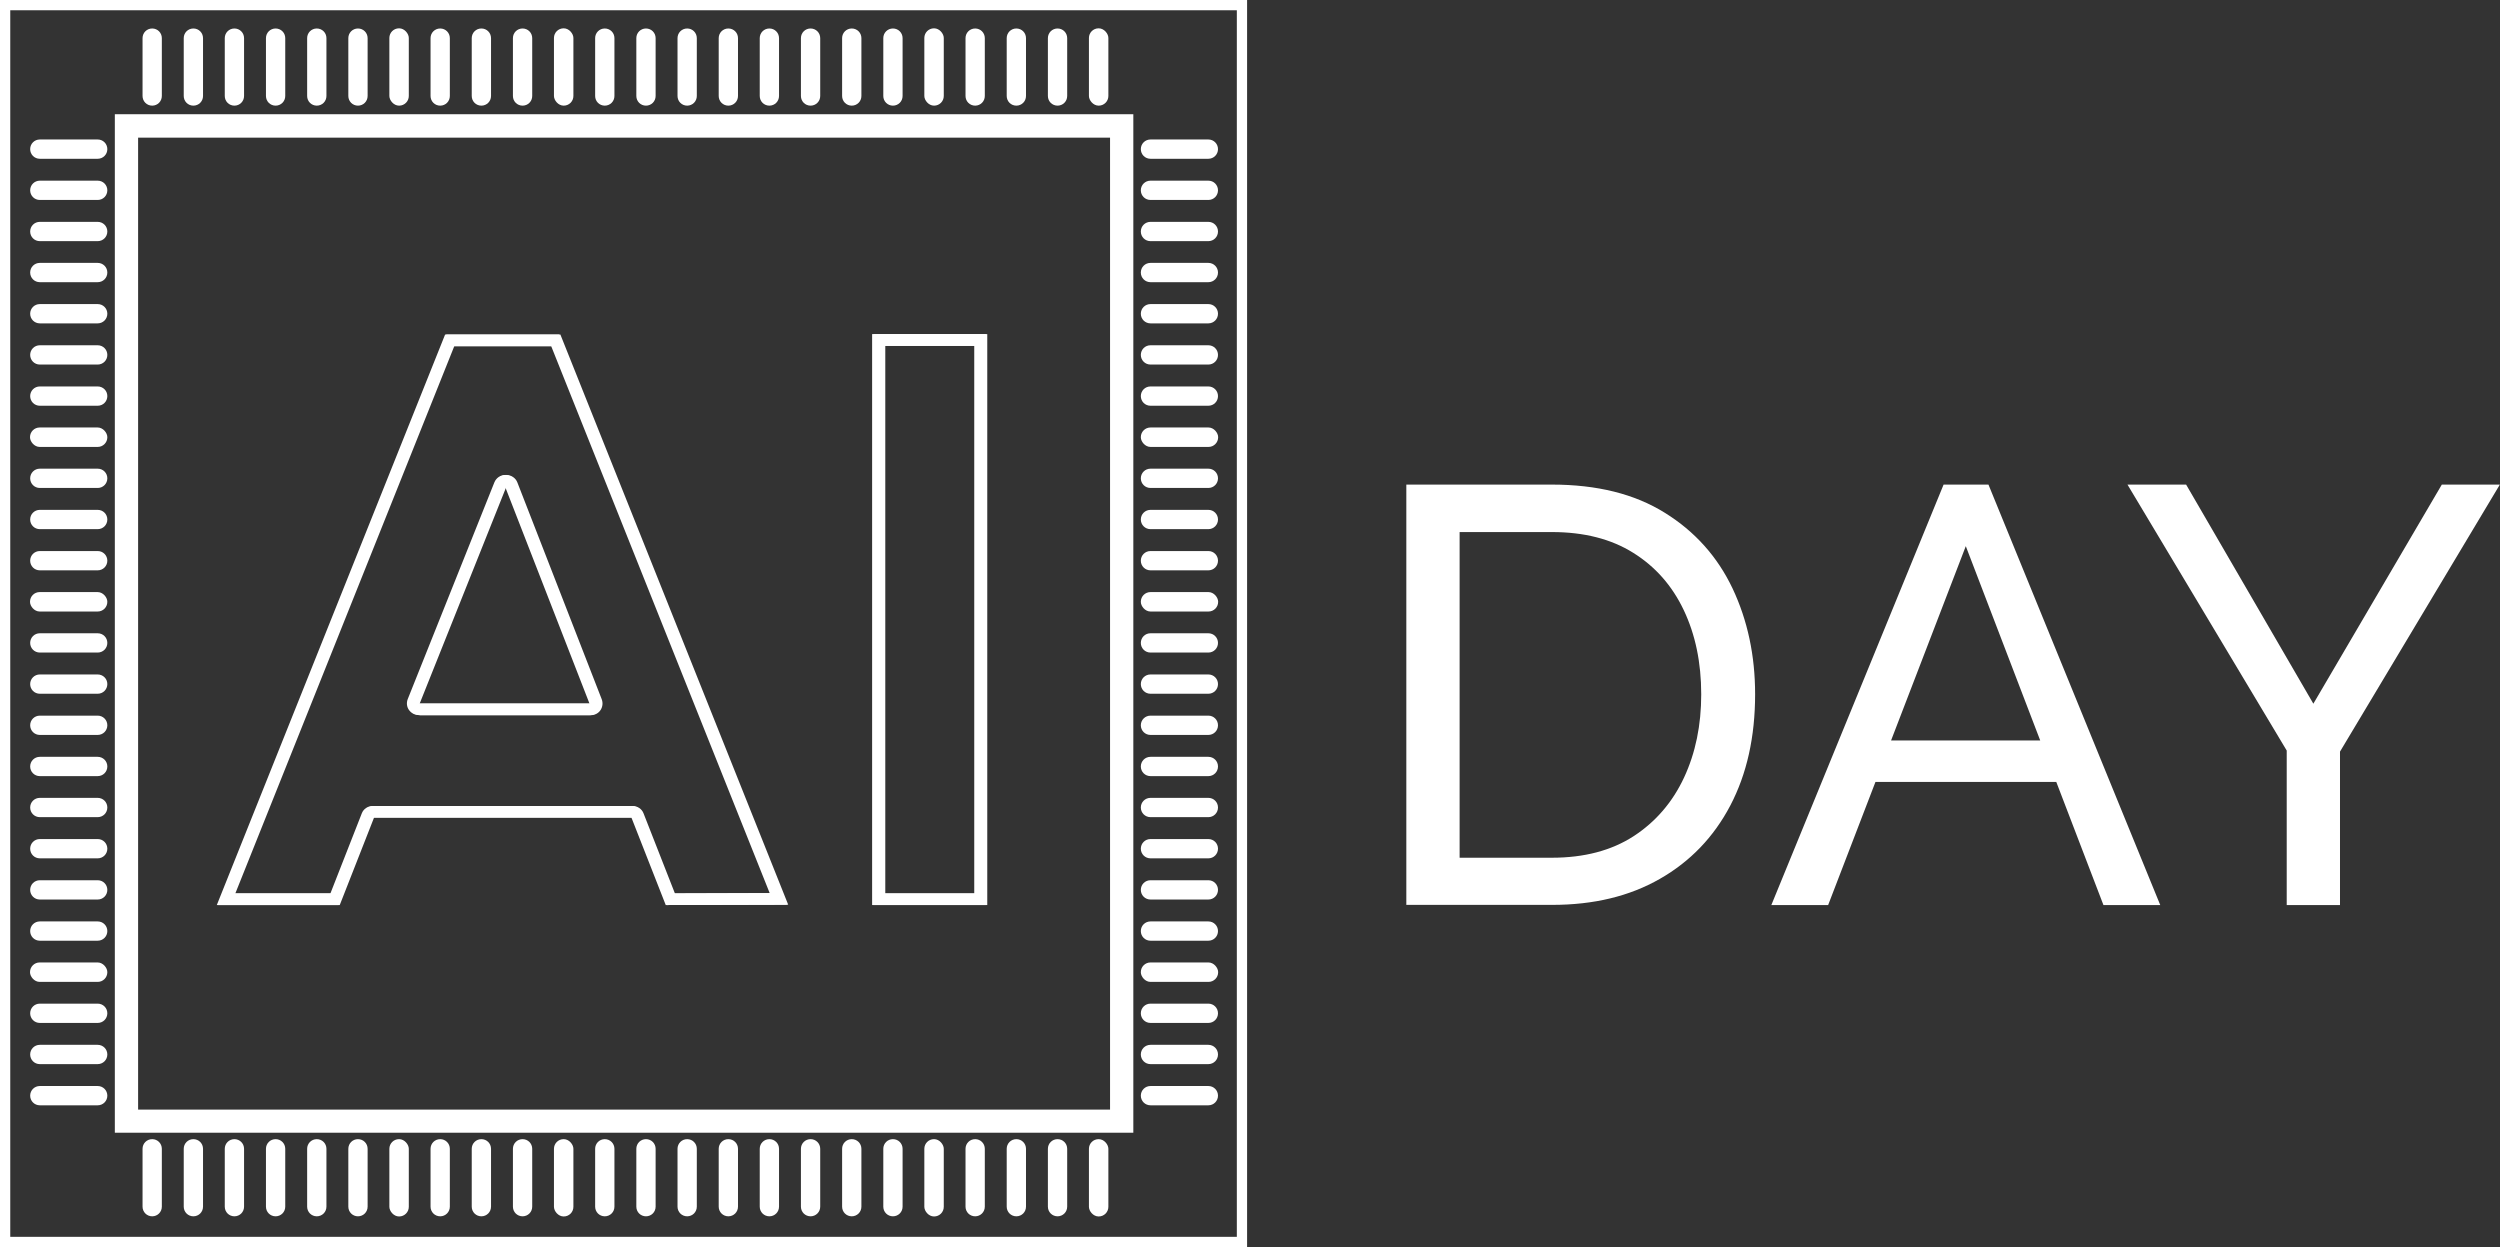 <svg xmlns="http://www.w3.org/2000/svg" xmlns:xlink="http://www.w3.org/1999/xlink" id="Layer_2" data-name="Layer 2" viewBox="0 0 163.28 81.45"><rect x="0" y="0" width="163.28" height="81.45" fill="#333333" stroke="none"/><defs><style>      .cls-1 {        clip-path: url(#clippath-7);      }      .cls-1, .cls-2, .cls-3, .cls-4, .cls-5, .cls-6, .cls-7, .cls-8, .cls-9, .cls-10, .cls-11, .cls-12, .cls-13, .cls-14, .cls-15, .cls-16, .cls-17, .cls-18, .cls-19, .cls-20, .cls-21, .cls-22, .cls-23, .cls-24, .cls-25, .cls-26, .cls-27, .cls-28, .cls-29, .cls-30, .cls-31, .cls-32, .cls-33, .cls-34, .cls-35, .cls-36, .cls-37, .cls-38, .cls-39, .cls-40, .cls-41, .cls-42, .cls-43, .cls-44, .cls-45, .cls-46, .cls-47, .cls-48, .cls-49, .cls-50, .cls-51, .cls-52, .cls-53, .cls-54, .cls-55, .cls-56, .cls-57, .cls-58, .cls-59, .cls-60, .cls-61, .cls-62, .cls-63, .cls-64, .cls-65, .cls-66, .cls-67, .cls-68, .cls-69, .cls-70, .cls-71, .cls-72, .cls-73, .cls-74, .cls-75, .cls-76, .cls-77, .cls-78, .cls-79, .cls-80, .cls-81, .cls-82, .cls-83, .cls-84, .cls-85, .cls-86, .cls-87, .cls-88, .cls-89, .cls-90, .cls-91, .cls-92, .cls-93, .cls-94, .cls-95, .cls-96, .cls-97, .cls-98, .cls-99, .cls-100, .cls-101, .cls-102, .cls-103, .cls-104, .cls-105, .cls-106 {        fill: #fff;      }      .cls-1, .cls-2, .cls-3, .cls-4, .cls-5, .cls-6, .cls-7, .cls-8, .cls-9, .cls-10, .cls-11, .cls-12, .cls-13, .cls-14, .cls-15, .cls-16, .cls-17, .cls-18, .cls-19, .cls-20, .cls-21, .cls-22, .cls-23, .cls-24, .cls-25, .cls-26, .cls-27, .cls-28, .cls-29, .cls-30, .cls-31, .cls-32, .cls-33, .cls-34, .cls-35, .cls-36, .cls-37, .cls-38, .cls-39, .cls-40, .cls-41, .cls-42, .cls-43, .cls-44, .cls-45, .cls-46, .cls-47, .cls-48, .cls-49, .cls-50, .cls-51, .cls-52, .cls-53, .cls-54, .cls-55, .cls-56, .cls-57, .cls-58, .cls-59, .cls-60, .cls-61, .cls-62, .cls-63, .cls-64, .cls-65, .cls-66, .cls-67, .cls-68, .cls-69, .cls-70, .cls-71, .cls-72, .cls-73, .cls-74, .cls-76, .cls-77, .cls-78, .cls-79, .cls-80, .cls-81, .cls-82, .cls-83, .cls-84, .cls-85, .cls-86, .cls-87, .cls-88, .cls-89, .cls-90, .cls-91, .cls-92, .cls-93, .cls-94, .cls-95, .cls-96, .cls-97, .cls-98, .cls-99, .cls-100, .cls-101, .cls-102, .cls-103, .cls-104, .cls-105, .cls-106 {        stroke-width: 0px;      }      .cls-2 {        clip-path: url(#clippath-37);      }      .cls-3 {        clip-path: url(#clippath-35);      }      .cls-4 {        clip-path: url(#clippath-70);      }      .cls-5 {        clip-path: url(#clippath-31);      }      .cls-6 {        clip-path: url(#clippath-46);      }      .cls-7 {        clip-path: url(#clippath-9);      }      .cls-8 {        clip-path: url(#clippath-86);      }      .cls-9 {        clip-path: url(#clippath-23);      }      .cls-10 {        clip-path: url(#clippath-83);      }      .cls-11 {        clip-path: url(#clippath-13);      }      .cls-12 {        clip-path: url(#clippath-69);      }      .cls-13 {        clip-path: url(#clippath-87);      }      .cls-14 {        clip-path: url(#clippath-48);      }      .cls-15 {        clip-path: url(#clippath-85);      }      .cls-16 {        clip-path: url(#clippath-10);      }      .cls-17 {        clip-path: url(#clippath-101);      }      .cls-18 {        clip-path: url(#clippath-80);      }      .cls-19 {        clip-path: url(#clippath-79);      }      .cls-20 {        clip-path: url(#clippath-5);      }      .cls-21 {        clip-path: url(#clippath-1);      }      .cls-22 {        clip-path: url(#clippath-17);      }      .cls-23 {        clip-path: url(#clippath-25);      }      .cls-24 {        clip-path: url(#clippath-14);      }      .cls-25 {        clip-path: url(#clippath-81);      }      .cls-26 {        clip-path: url(#clippath-88);      }      .cls-27 {        clip-path: url(#clippath-47);      }      .cls-28 {        clip-path: url(#clippath-15);      }      .cls-29 {        clip-path: url(#clippath-21);      }      .cls-30 {        clip-path: url(#clippath-66);      }      .cls-31 {        clip-path: url(#clippath-54);      }      .cls-32 {        clip-path: url(#clippath-51);      }      .cls-33 {        clip-path: url(#clippath-84);      }      .cls-34 {        clip-path: url(#clippath-22);      }      .cls-107 {        clip-path: url(#clippath-104);      }      .cls-35 {        clip-path: url(#clippath-72);      }      .cls-36 {        clip-path: url(#clippath-65);      }      .cls-37 {        clip-path: url(#clippath-93);      }      .cls-38 {        clip-path: url(#clippath-63);      }      .cls-39 {        clip-path: url(#clippath-30);      }      .cls-40 {        clip-path: url(#clippath-94);      }      .cls-41 {        clip-path: url(#clippath-4);      }      .cls-42 {        clip-path: url(#clippath-96);      }      .cls-43 {        clip-path: url(#clippath-26);      }      .cls-44 {        clip-path: url(#clippath-102);      }      .cls-45 {        clip-path: url(#clippath-33);      }      .cls-46 {        clip-path: url(#clippath-32);      }      .cls-47 {        clip-path: url(#clippath-103);      }      .cls-48 {        clip-path: url(#clippath-82);      }      .cls-49 {        clip-path: url(#clippath-20);      }      .cls-50 {        clip-path: url(#clippath-6);      }      .cls-51 {        clip-path: url(#clippath-99);      }      .cls-52 {        clip-path: url(#clippath-43);      }      .cls-53 {        clip-path: url(#clippath-19);      }      .cls-54 {        clip-path: url(#clippath-52);      }      .cls-55 {        clip-path: url(#clippath-67);      }      .cls-56 {        clip-path: url(#clippath-68);      }      .cls-57 {        clip-path: url(#clippath-73);      }      .cls-58 {        clip-path: url(#clippath-11);      }      .cls-59 {        clip-path: url(#clippath-78);      }      .cls-60 {        clip-path: url(#clippath-60);      }      .cls-61 {        clip-path: url(#clippath-92);      }      .cls-62 {        clip-path: url(#clippath-75);      }      .cls-63 {        clip-path: url(#clippath-61);      }      .cls-64 {        clip-path: url(#clippath-39);      }      .cls-65 {        clip-path: url(#clippath-36);      }      .cls-66 {        clip-path: url(#clippath-97);      }      .cls-67 {        clip-path: url(#clippath-62);      }      .cls-68 {        clip-path: url(#clippath-34);      }      .cls-69 {        clip-path: url(#clippath-3);      }      .cls-70 {        clip-path: url(#clippath-29);      }      .cls-71 {        clip-path: url(#clippath-12);      }      .cls-72 {        clip-path: url(#clippath-41);      }      .cls-73 {        clip-path: url(#clippath);      }      .cls-74 {        clip-path: url(#clippath-16);      }      .cls-76 {        clip-path: url(#clippath-100);      }      .cls-77 {        clip-path: url(#clippath-57);      }      .cls-78 {        clip-path: url(#clippath-50);      }      .cls-79 {        clip-path: url(#clippath-64);      }      .cls-80 {        clip-path: url(#clippath-89);      }      .cls-81 {        clip-path: url(#clippath-38);      }      .cls-82 {        clip-path: url(#clippath-56);      }      .cls-83 {        clip-path: url(#clippath-55);      }      .cls-84 {        clip-path: url(#clippath-58);      }      .cls-85 {        clip-path: url(#clippath-77);      }      .cls-86 {        clip-path: url(#clippath-8);      }      .cls-87 {        clip-path: url(#clippath-28);      }      .cls-88 {        clip-path: url(#clippath-40);      }      .cls-89 {        clip-path: url(#clippath-76);      }      .cls-90 {        clip-path: url(#clippath-45);      }      .cls-91 {        clip-path: url(#clippath-18);      }      .cls-92 {        clip-path: url(#clippath-2);      }      .cls-93 {        clip-path: url(#clippath-44);      }      .cls-95 {        clip-path: url(#clippath-90);      }      .cls-96 {        clip-path: url(#clippath-27);      }      .cls-97 {        clip-path: url(#clippath-71);      }      .cls-98 {        clip-path: url(#clippath-49);      }      .cls-99 {        clip-path: url(#clippath-53);      }      .cls-100 {        clip-path: url(#clippath-95);      }      .cls-101 {        clip-path: url(#clippath-24);      }      .cls-102 {        clip-path: url(#clippath-42);      }      .cls-103 {        clip-path: url(#clippath-74);      }      .cls-104 {        clip-path: url(#clippath-59);      }      .cls-105 {        clip-path: url(#clippath-91);      }      .cls-106 {        clip-path: url(#clippath-98);      }    </style><clipPath id="clippath"><path class="cls-94" d="M9.94,6.9h0c-.35,0-.63-.28-.63-.63v-3.78c0-.35.28-.63.63-.63h0c.35,0,.63.28.63.63v3.78c0,.35-.28.63-.63.63Z"></path></clipPath><clipPath id="clippath-1"><path class="cls-73" d="M12.63,6.9h0c-.35,0-.63-.28-.63-.63v-3.78c0-.35.28-.63.63-.63h0c.35,0,.63.28.63.63v3.78c0,.35-.28.63-.63.63Z"></path></clipPath><clipPath id="clippath-2"><path class="cls-21" d="M15.31,6.9h0c-.35,0-.63-.28-.63-.63v-3.78c0-.35.28-.63.63-.63h0c.35,0,.63.28.63.63v3.78c0,.35-.28.63-.63.63Z"></path></clipPath><clipPath id="clippath-3"><path class="cls-92" d="M18,6.9h0c-.35,0-.63-.28-.63-.63v-3.78c0-.35.28-.63.63-.63h0c.35,0,.63.28.63.63v3.78c0,.35-.28.63-.63.63Z"></path></clipPath><clipPath id="clippath-4"><path class="cls-69" d="M20.69,6.9h0c-.35,0-.63-.28-.63-.63v-3.78c0-.35.28-.63.63-.63h0c.35,0,.63.28.63.63v3.78c0,.35-.28.63-.63.63Z"></path></clipPath><clipPath id="clippath-5"><path class="cls-41" d="M23.38,6.9h0c-.35,0-.63-.28-.63-.63v-3.78c0-.35.28-.63.63-.63h0c.35,0,.63.28.63.63v3.78c0,.35-.28.63-.63.63Z"></path></clipPath><clipPath id="clippath-6"><rect class="cls-20" x="25.43" y="1.85" width="1.27" height="5.05" rx=".63" ry=".63"></rect></clipPath><clipPath id="clippath-7"><path class="cls-50" d="M28.75,6.9h0c-.35,0-.63-.28-.63-.63v-3.78c0-.35.28-.63.63-.63h0c.35,0,.63.28.63.63v3.78c0,.35-.28.63-.63.63Z"></path></clipPath><clipPath id="clippath-8"><path class="cls-1" d="M31.44,6.9h0c-.35,0-.63-.28-.63-.63v-3.78c0-.35.28-.63.63-.63h0c.35,0,.63.28.63.63v3.78c0,.35-.28.63-.63.63Z"></path></clipPath><clipPath id="clippath-9"><path class="cls-86" d="M34.13,6.9h0c-.35,0-.63-.28-.63-.63v-3.78c0-.35.28-.63.63-.63h0c.35,0,.63.28.63.63v3.78c0,.35-.28.63-.63.63Z"></path></clipPath><clipPath id="clippath-10"><rect class="cls-7" x="36.18" y="1.85" width="1.27" height="5.05" rx=".63" ry=".63"></rect></clipPath><clipPath id="clippath-11"><path class="cls-16" d="M39.5,6.9h0c-.35,0-.63-.28-.63-.63v-3.78c0-.35.28-.63.63-.63h0c.35,0,.63.28.63.63v3.78c0,.35-.28.63-.63.63Z"></path></clipPath><clipPath id="clippath-12"><path class="cls-58" d="M42.19,6.9h0c-.35,0-.63-.28-.63-.63v-3.78c0-.35.28-.63.63-.63h0c.35,0,.63.28.63.63v3.78c0,.35-.28.63-.63.63Z"></path></clipPath><clipPath id="clippath-13"><path class="cls-71" d="M44.88,6.9h0c-.35,0-.63-.28-.63-.63v-3.78c0-.35.28-.63.63-.63h0c.35,0,.63.28.63.63v3.78c0,.35-.28.63-.63.63Z"></path></clipPath><clipPath id="clippath-14"><path class="cls-11" d="M47.57,6.9h0c-.35,0-.63-.28-.63-.63v-3.78c0-.35.28-.63.63-.63h0c.35,0,.63.28.63.63v3.78c0,.35-.28.63-.63.63Z"></path></clipPath><clipPath id="clippath-15"><path class="cls-24" d="M50.25,6.9h0c-.35,0-.63-.28-.63-.63v-3.78c0-.35.28-.63.63-.63h0c.35,0,.63.28.63.63v3.78c0,.35-.28.63-.63.63Z"></path></clipPath><clipPath id="clippath-16"><path class="cls-28" d="M52.94,6.9h0c-.35,0-.63-.28-.63-.63v-3.78c0-.35.28-.63.63-.63h0c.35,0,.63.28.63.63v3.78c0,.35-.28.63-.63.63Z"></path></clipPath><clipPath id="clippath-17"><path class="cls-74" d="M55.63,6.9h0c-.35,0-.63-.28-.63-.63v-3.78c0-.35.28-.63.63-.63h0c.35,0,.63.28.63.63v3.78c0,.35-.28.63-.63.63Z"></path></clipPath><clipPath id="clippath-18"><path class="cls-22" d="M58.32,6.9h0c-.35,0-.63-.28-.63-.63v-3.78c0-.35.28-.63.63-.63h0c.35,0,.63.28.63.63v3.78c0,.35-.28.63-.63.63Z"></path></clipPath><clipPath id="clippath-19"><rect class="cls-91" x="60.37" y="1.85" width="1.27" height="5.05" rx=".63" ry=".63"></rect></clipPath><clipPath id="clippath-20"><path class="cls-53" d="M63.69,6.9h0c-.35,0-.63-.28-.63-.63v-3.78c0-.35.28-.63.63-.63h0c.35,0,.63.28.63.63v3.78c0,.35-.28.63-.63.63Z"></path></clipPath><clipPath id="clippath-21"><path class="cls-49" d="M66.38,6.9h0c-.35,0-.63-.28-.63-.63v-3.78c0-.35.28-.63.63-.63h0c.35,0,.63.28.63.63v3.78c0,.35-.28.63-.63.63Z"></path></clipPath><clipPath id="clippath-22"><path class="cls-29" d="M69.07,6.9h0c-.35,0-.63-.28-.63-.63v-3.78c0-.35.28-.63.63-.63h0c.35,0,.63.28.63.63v3.78c0,.35-.28.63-.63.63Z"></path></clipPath><clipPath id="clippath-23"><rect class="cls-34" x="71.12" y="1.85" width="1.27" height="5.05" rx=".63" ry=".63"></rect></clipPath><clipPath id="clippath-24"><path class="cls-9" d="M72.5,8.99v63.48H9.02V8.99h63.48M74.02,7.46H7.5v66.52h66.52V7.46h0Z"></path></clipPath><clipPath id="clippath-25"><path class="cls-101" d="M80.78.67v80.11H.67V.67h80.11M81.45,0H0v81.45h81.45V0h0Z"></path></clipPath><clipPath id="clippath-26"><path class="cls-23" d="M36,22.61l14.27,35.72-6.28.02-2.05-5.23c-.11-.29-.4-.48-.71-.48h-16.89c-.31,0-.6.19-.71.48l-2.05,5.23h-6.3l14.3-35.74h6.42M27.33,46.71h11.18c.25,0,.49-.12.63-.33.14-.21.17-.47.08-.71l-5.51-14.16c-.11-.29-.39-.48-.71-.49h0c-.31,0-.59.19-.71.48l-5.66,14.16c-.09.23-.07.5.08.71s.38.33.63.33M36.52,21.85h-7.45l-14.91,37.26h7.95l2.24-5.71h16.89l2.24,5.71,7.92-.02-14.88-37.24h0ZM27.33,45.95l5.66-14.16,5.51,14.16h-11.18Z"></path></clipPath><clipPath id="clippath-27"><path class="cls-43" d="M63.63,22.59v35.76h-5.9V22.59h5.9M64.39,21.82h-7.43v37.29h7.43V21.82h0Z"></path></clipPath><clipPath id="clippath-28"><path class="cls-96" d="M36.09,22.61l14.27,35.72-6.28.02-2.05-5.23c-.11-.29-.4-.48-.71-.48h-16.89c-.31,0-.6.19-.71.48l-2.05,5.23h-6.3l14.3-35.74h6.42M27.41,46.71h11.18c.25,0,.49-.12.63-.33.14-.21.17-.47.08-.71l-5.51-14.16c-.11-.29-.39-.48-.71-.49h0c-.31,0-.59.19-.71.48l-5.66,14.16c-.09.23-.07.5.08.71.14.21.38.33.63.33M36.6,21.85h-7.45l-14.91,37.26h7.95l2.24-5.71h16.89l2.24,5.71,7.92-.02-14.88-37.24h0ZM27.41,45.95l5.66-14.16,5.51,14.16h-11.18Z"></path></clipPath><clipPath id="clippath-29"><path class="cls-87" d="M63.72,22.59v35.76h-5.9V22.59h5.9M64.48,21.82h-7.43v37.29h7.43V21.82h0Z"></path></clipPath><clipPath id="clippath-30"><rect class="cls-70" x="71.12" y="74.4" width="1.27" height="5.05" rx=".63" ry=".63"></rect></clipPath><clipPath id="clippath-31"><path class="cls-39" d="M69.07,74.4h0c.35,0,.63.28.63.63v3.78c0,.35-.28.63-.63.63h0c-.35,0-.63-.28-.63-.63v-3.78c0-.35.28-.63.63-.63Z"></path></clipPath><clipPath id="clippath-32"><path class="cls-5" d="M66.38,74.4h0c.35,0,.63.28.63.63v3.78c0,.35-.28.63-.63.63h0c-.35,0-.63-.28-.63-.63v-3.78c0-.35.28-.63.63-.63Z"></path></clipPath><clipPath id="clippath-33"><path class="cls-46" d="M63.69,74.4h0c.35,0,.63.28.63.63v3.78c0,.35-.28.63-.63.63h0c-.35,0-.63-.28-.63-.63v-3.78c0-.35.28-.63.63-.63Z"></path></clipPath><clipPath id="clippath-34"><rect class="cls-45" x="60.37" y="74.4" width="1.27" height="5.05" rx=".63" ry=".63"></rect></clipPath><clipPath id="clippath-35"><path class="cls-68" d="M58.32,74.4h0c.35,0,.63.28.63.63v3.78c0,.35-.28.63-.63.63h0c-.35,0-.63-.28-.63-.63v-3.78c0-.35.28-.63.63-.63Z"></path></clipPath><clipPath id="clippath-36"><path class="cls-3" d="M55.63,74.4h0c.35,0,.63.28.63.63v3.78c0,.35-.28.63-.63.63h0c-.35,0-.63-.28-.63-.63v-3.78c0-.35.28-.63.63-.63Z"></path></clipPath><clipPath id="clippath-37"><path class="cls-65" d="M52.94,74.4h0c.35,0,.63.28.63.63v3.78c0,.35-.28.63-.63.63h0c-.35,0-.63-.28-.63-.63v-3.78c0-.35.28-.63.63-.63Z"></path></clipPath><clipPath id="clippath-38"><path class="cls-2" d="M50.25,74.4h0c.35,0,.63.28.63.63v3.78c0,.35-.28.63-.63.63h0c-.35,0-.63-.28-.63-.63v-3.78c0-.35.28-.63.63-.63Z"></path></clipPath><clipPath id="clippath-39"><path class="cls-81" d="M47.57,74.4h0c.35,0,.63.28.63.63v3.78c0,.35-.28.63-.63.63h0c-.35,0-.63-.28-.63-.63v-3.78c0-.35.28-.63.63-.63Z"></path></clipPath><clipPath id="clippath-40"><path class="cls-64" d="M44.88,74.4h0c.35,0,.63.28.63.63v3.78c0,.35-.28.63-.63.63h0c-.35,0-.63-.28-.63-.63v-3.78c0-.35.28-.63.63-.63Z"></path></clipPath><clipPath id="clippath-41"><path class="cls-88" d="M42.19,74.4h0c.35,0,.63.28.63.63v3.78c0,.35-.28.63-.63.63h0c-.35,0-.63-.28-.63-.63v-3.78c0-.35.28-.63.63-.63Z"></path></clipPath><clipPath id="clippath-42"><path class="cls-72" d="M39.5,74.4h0c.35,0,.63.28.63.63v3.78c0,.35-.28.63-.63.63h0c-.35,0-.63-.28-.63-.63v-3.78c0-.35.28-.63.63-.63Z"></path></clipPath><clipPath id="clippath-43"><rect class="cls-102" x="36.18" y="74.4" width="1.27" height="5.05" rx=".63" ry=".63"></rect></clipPath><clipPath id="clippath-44"><path class="cls-52" d="M34.13,74.4h0c.35,0,.63.28.63.63v3.78c0,.35-.28.63-.63.63h0c-.35,0-.63-.28-.63-.63v-3.78c0-.35.28-.63.63-.63Z"></path></clipPath><clipPath id="clippath-45"><path class="cls-93" d="M31.44,74.4h0c.35,0,.63.28.63.63v3.78c0,.35-.28.63-.63.63h0c-.35,0-.63-.28-.63-.63v-3.78c0-.35.28-.63.63-.63Z"></path></clipPath><clipPath id="clippath-46"><path class="cls-90" d="M28.75,74.4h0c.35,0,.63.28.63.63v3.78c0,.35-.28.63-.63.63h0c-.35,0-.63-.28-.63-.63v-3.78c0-.35.28-.63.63-.63Z"></path></clipPath><clipPath id="clippath-47"><rect class="cls-6" x="25.43" y="74.4" width="1.27" height="5.05" rx=".63" ry=".63"></rect></clipPath><clipPath id="clippath-48"><path class="cls-27" d="M23.38,74.4h0c.35,0,.63.28.63.63v3.78c0,.35-.28.63-.63.63h0c-.35,0-.63-.28-.63-.63v-3.78c0-.35.28-.63.63-.63Z"></path></clipPath><clipPath id="clippath-49"><path class="cls-14" d="M20.69,74.4h0c.35,0,.63.28.63.63v3.78c0,.35-.28.63-.63.63h0c-.35,0-.63-.28-.63-.63v-3.78c0-.35.28-.63.63-.63Z"></path></clipPath><clipPath id="clippath-50"><path class="cls-98" d="M18,74.4h0c.35,0,.63.28.63.63v3.78c0,.35-.28.63-.63.63h0c-.35,0-.63-.28-.63-.63v-3.78c0-.35.28-.63.63-.63Z"></path></clipPath><clipPath id="clippath-51"><path class="cls-78" d="M15.31,74.4h0c.35,0,.63.28.63.63v3.78c0,.35-.28.63-.63.63h0c-.35,0-.63-.28-.63-.63v-3.78c0-.35.28-.63.63-.63Z"></path></clipPath><clipPath id="clippath-52"><path class="cls-32" d="M12.63,74.4h0c.35,0,.63.28.63.63v3.78c0,.35-.28.63-.63.63h0c-.35,0-.63-.28-.63-.63v-3.78c0-.35.28-.63.63-.63Z"></path></clipPath><clipPath id="clippath-53"><path class="cls-54" d="M9.94,74.4h0c.35,0,.63.28.63.63v3.78c0,.35-.28.63-.63.63h0c-.35,0-.63-.28-.63-.63v-3.78c0-.35.28-.63.63-.63Z"></path></clipPath><clipPath id="clippath-54"><path class="cls-99" d="M7.01,71.56h0c0,.35-.28.63-.63.63h-3.78c-.35,0-.63-.28-.63-.63h0c0-.35.28-.63.63-.63h3.78c.35,0,.63.28.63.63Z"></path></clipPath><clipPath id="clippath-55"><path class="cls-31" d="M7.01,68.87h0c0,.35-.28.63-.63.63h-3.78c-.35,0-.63-.28-.63-.63h0c0-.35.28-.63.63-.63h3.78c.35,0,.63.28.63.63Z"></path></clipPath><clipPath id="clippath-56"><path class="cls-83" d="M7.01,66.18h0c0,.35-.28.63-.63.63h-3.78c-.35,0-.63-.28-.63-.63h0c0-.35.28-.63.63-.63h3.78c.35,0,.63.28.63.63Z"></path></clipPath><clipPath id="clippath-57"><rect class="cls-82" x="1.96" y="62.86" width="5.05" height="1.27" rx=".63" ry=".63"></rect></clipPath><clipPath id="clippath-58"><path class="cls-77" d="M7.01,60.81h0c0,.35-.28.63-.63.63h-3.78c-.35,0-.63-.28-.63-.63h0c0-.35.28-.63.63-.63h3.78c.35,0,.63.28.63.63Z"></path></clipPath><clipPath id="clippath-59"><path class="cls-84" d="M7.01,58.12h0c0,.35-.28.63-.63.63h-3.78c-.35,0-.63-.28-.63-.63h0c0-.35.28-.63.63-.63h3.78c.35,0,.63.28.63.63Z"></path></clipPath><clipPath id="clippath-60"><path class="cls-104" d="M7.01,55.43h0c0,.35-.28.63-.63.63h-3.78c-.35,0-.63-.28-.63-.63h0c0-.35.28-.63.63-.63h3.78c.35,0,.63.28.63.63Z"></path></clipPath><clipPath id="clippath-61"><path class="cls-60" d="M7.01,52.74h0c0,.35-.28.63-.63.63h-3.78c-.35,0-.63-.28-.63-.63h0c0-.35.28-.63.63-.63h3.78c.35,0,.63.28.63.63Z"></path></clipPath><clipPath id="clippath-62"><path class="cls-63" d="M7.01,50.06h0c0,.35-.28.63-.63.63h-3.78c-.35,0-.63-.28-.63-.63h0c0-.35.28-.63.63-.63h3.78c.35,0,.63.28.63.63Z"></path></clipPath><clipPath id="clippath-63"><path class="cls-67" d="M7.01,47.37h0c0,.35-.28.63-.63.63h-3.78c-.35,0-.63-.28-.63-.63h0c0-.35.28-.63.63-.63h3.78c.35,0,.63.28.63.63Z"></path></clipPath><clipPath id="clippath-64"><path class="cls-38" d="M7.01,44.68h0c0,.35-.28.63-.63.63h-3.78c-.35,0-.63-.28-.63-.63h0c0-.35.28-.63.63-.63h3.78c.35,0,.63.28.63.63Z"></path></clipPath><clipPath id="clippath-65"><path class="cls-79" d="M7.01,41.99h0c0,.35-.28.63-.63.63h-3.78c-.35,0-.63-.28-.63-.63h0c0-.35.28-.63.63-.63h3.78c.35,0,.63.28.63.63Z"></path></clipPath><clipPath id="clippath-66"><rect class="cls-36" x="1.96" y="38.67" width="5.05" height="1.27" rx=".63" ry=".63"></rect></clipPath><clipPath id="clippath-67"><path class="cls-30" d="M7.01,36.62h0c0,.35-.28.63-.63.63h-3.78c-.35,0-.63-.28-.63-.63h0c0-.35.28-.63.63-.63h3.78c.35,0,.63.28.63.63Z"></path></clipPath><clipPath id="clippath-68"><path class="cls-55" d="M7.01,33.93h0c0,.35-.28.63-.63.63h-3.78c-.35,0-.63-.28-.63-.63h0c0-.35.28-.63.63-.63h3.78c.35,0,.63.28.63.63Z"></path></clipPath><clipPath id="clippath-69"><path class="cls-56" d="M7.01,31.24h0c0,.35-.28.63-.63.63h-3.78c-.35,0-.63-.28-.63-.63h0c0-.35.28-.63.63-.63h3.78c.35,0,.63.28.63.63Z"></path></clipPath><clipPath id="clippath-70"><rect class="cls-12" x="1.96" y="27.92" width="5.05" height="1.27" rx=".63" ry=".63"></rect></clipPath><clipPath id="clippath-71"><path class="cls-4" d="M7.01,25.87h0c0,.35-.28.63-.63.63h-3.78c-.35,0-.63-.28-.63-.63h0c0-.35.28-.63.63-.63h3.78c.35,0,.63.28.63.63Z"></path></clipPath><clipPath id="clippath-72"><path class="cls-97" d="M7.01,23.18h0c0,.35-.28.63-.63.63h-3.78c-.35,0-.63-.28-.63-.63h0c0-.35.28-.63.63-.63h3.78c.35,0,.63.28.63.63Z"></path></clipPath><clipPath id="clippath-73"><path class="cls-35" d="M7.01,20.49h0c0,.35-.28.63-.63.63h-3.78c-.35,0-.63-.28-.63-.63h0c0-.35.28-.63.63-.63h3.78c.35,0,.63.28.63.63Z"></path></clipPath><clipPath id="clippath-74"><path class="cls-57" d="M7.01,17.8h0c0,.35-.28.63-.63.63h-3.78c-.35,0-.63-.28-.63-.63h0c0-.35.28-.63.63-.63h3.78c.35,0,.63.28.63.63Z"></path></clipPath><clipPath id="clippath-75"><path class="cls-103" d="M7.01,15.12h0c0,.35-.28.63-.63.63h-3.78c-.35,0-.63-.28-.63-.63h0c0-.35.28-.63.63-.63h3.78c.35,0,.63.28.63.63Z"></path></clipPath><clipPath id="clippath-76"><path class="cls-62" d="M7.01,12.43h0c0,.35-.28.63-.63.63h-3.78c-.35,0-.63-.28-.63-.63h0c0-.35.28-.63.63-.63h3.78c.35,0,.63.28.63.63Z"></path></clipPath><clipPath id="clippath-77"><path class="cls-89" d="M7.01,9.74h0c0,.35-.28.63-.63.63h-3.78c-.35,0-.63-.28-.63-.63h0c0-.35.28-.63.63-.63h3.78c.35,0,.63.28.63.63Z"></path></clipPath><clipPath id="clippath-78"><path class="cls-85" d="M74.51,9.74h0c0-.35.28-.63.63-.63h3.78c.35,0,.63.28.63.63h0c0,.35-.28.63-.63.63h-3.78c-.35,0-.63-.28-.63-.63Z"></path></clipPath><clipPath id="clippath-79"><path class="cls-59" d="M74.51,12.43h0c0-.35.28-.63.63-.63h3.78c.35,0,.63.28.63.63h0c0,.35-.28.63-.63.63h-3.78c-.35,0-.63-.28-.63-.63Z"></path></clipPath><clipPath id="clippath-80"><path class="cls-19" d="M74.51,15.12h0c0-.35.28-.63.63-.63h3.78c.35,0,.63.28.63.63h0c0,.35-.28.63-.63.63h-3.78c-.35,0-.63-.28-.63-.63Z"></path></clipPath><clipPath id="clippath-81"><path class="cls-18" d="M74.51,17.8h0c0-.35.28-.63.63-.63h3.78c.35,0,.63.28.63.63h0c0,.35-.28.63-.63.63h-3.78c-.35,0-.63-.28-.63-.63Z"></path></clipPath><clipPath id="clippath-82"><path class="cls-25" d="M74.51,20.49h0c0-.35.28-.63.63-.63h3.78c.35,0,.63.28.63.63h0c0,.35-.28.63-.63.63h-3.78c-.35,0-.63-.28-.63-.63Z"></path></clipPath><clipPath id="clippath-83"><path class="cls-48" d="M74.51,23.18h0c0-.35.28-.63.63-.63h3.78c.35,0,.63.28.63.63h0c0,.35-.28.63-.63.63h-3.78c-.35,0-.63-.28-.63-.63Z"></path></clipPath><clipPath id="clippath-84"><path class="cls-10" d="M74.51,25.87h0c0-.35.28-.63.63-.63h3.78c.35,0,.63.28.63.63h0c0,.35-.28.63-.63.63h-3.78c-.35,0-.63-.28-.63-.63Z"></path></clipPath><clipPath id="clippath-85"><rect class="cls-33" x="74.51" y="27.92" width="5.05" height="1.27" rx=".63" ry=".63"></rect></clipPath><clipPath id="clippath-86"><path class="cls-15" d="M74.51,31.24h0c0-.35.28-.63.63-.63h3.78c.35,0,.63.28.63.63h0c0,.35-.28.63-.63.63h-3.78c-.35,0-.63-.28-.63-.63Z"></path></clipPath><clipPath id="clippath-87"><path class="cls-8" d="M74.51,33.93h0c0-.35.28-.63.63-.63h3.78c.35,0,.63.28.63.63h0c0,.35-.28.63-.63.63h-3.78c-.35,0-.63-.28-.63-.63Z"></path></clipPath><clipPath id="clippath-88"><path class="cls-13" d="M74.51,36.62h0c0-.35.28-.63.63-.63h3.78c.35,0,.63.28.63.63h0c0,.35-.28.63-.63.63h-3.78c-.35,0-.63-.28-.63-.63Z"></path></clipPath><clipPath id="clippath-89"><rect class="cls-26" x="74.51" y="38.67" width="5.05" height="1.27" rx=".63" ry=".63"></rect></clipPath><clipPath id="clippath-90"><path class="cls-80" d="M74.51,41.99h0c0-.35.28-.63.63-.63h3.78c.35,0,.63.28.63.63h0c0,.35-.28.63-.63.63h-3.78c-.35,0-.63-.28-.63-.63Z"></path></clipPath><clipPath id="clippath-91"><path class="cls-95" d="M74.51,44.68h0c0-.35.28-.63.63-.63h3.78c.35,0,.63.28.63.63h0c0,.35-.28.63-.63.63h-3.78c-.35,0-.63-.28-.63-.63Z"></path></clipPath><clipPath id="clippath-92"><path class="cls-105" d="M74.51,47.37h0c0-.35.28-.63.63-.63h3.78c.35,0,.63.28.63.63h0c0,.35-.28.63-.63.63h-3.78c-.35,0-.63-.28-.63-.63Z"></path></clipPath><clipPath id="clippath-93"><path class="cls-61" d="M74.51,50.06h0c0-.35.28-.63.63-.63h3.78c.35,0,.63.28.63.63h0c0,.35-.28.63-.63.63h-3.78c-.35,0-.63-.28-.63-.63Z"></path></clipPath><clipPath id="clippath-94"><path class="cls-37" d="M74.51,52.74h0c0-.35.28-.63.63-.63h3.78c.35,0,.63.28.63.63h0c0,.35-.28.63-.63.63h-3.78c-.35,0-.63-.28-.63-.63Z"></path></clipPath><clipPath id="clippath-95"><path class="cls-40" d="M74.51,55.43h0c0-.35.28-.63.63-.63h3.78c.35,0,.63.28.63.63h0c0,.35-.28.63-.63.63h-3.78c-.35,0-.63-.28-.63-.63Z"></path></clipPath><clipPath id="clippath-96"><path class="cls-100" d="M74.51,58.12h0c0-.35.28-.63.63-.63h3.78c.35,0,.63.28.63.63h0c0,.35-.28.63-.63.63h-3.78c-.35,0-.63-.28-.63-.63Z"></path></clipPath><clipPath id="clippath-97"><path class="cls-42" d="M74.51,60.81h0c0-.35.28-.63.63-.63h3.78c.35,0,.63.28.63.63h0c0,.35-.28.63-.63.63h-3.78c-.35,0-.63-.28-.63-.63Z"></path></clipPath><clipPath id="clippath-98"><rect class="cls-66" x="74.51" y="62.86" width="5.05" height="1.27" rx=".63" ry=".63"></rect></clipPath><clipPath id="clippath-99"><path class="cls-106" d="M74.51,66.18h0c0-.35.28-.63.63-.63h3.78c.35,0,.63.28.63.63h0c0,.35-.28.63-.63.63h-3.78c-.35,0-.63-.28-.63-.63Z"></path></clipPath><clipPath id="clippath-100"><path class="cls-51" d="M74.51,68.87h0c0-.35.28-.63.63-.63h3.78c.35,0,.63.28.63.63h0c0,.35-.28.63-.63.63h-3.78c-.35,0-.63-.28-.63-.63Z"></path></clipPath><clipPath id="clippath-101"><path class="cls-76" d="M74.51,71.56h0c0-.35.28-.63.63-.63h3.78c.35,0,.63.28.63.63h0c0,.35-.28.63-.63.63h-3.78c-.35,0-.63-.28-.63-.63Z"></path></clipPath><clipPath id="clippath-102"><path class="cls-17" d="M91.85,59.11v-27.46h9.51c2.94,0,5.4.61,7.37,1.84,1.97,1.22,3.45,2.88,4.43,4.95.98,2.08,1.47,4.38,1.47,6.9,0,2.79-.54,5.21-1.62,7.27-1.08,2.06-2.62,3.66-4.6,4.79-1.99,1.14-4.33,1.7-7.04,1.7h-9.51ZM111.11,45.34c0-2.06-.38-3.89-1.14-5.49-.76-1.6-1.86-2.85-3.31-3.75-1.44-.9-3.21-1.35-5.3-1.35h-6.03v21.27h6.03c2.11,0,3.89-.47,5.34-1.41,1.44-.94,2.54-2.22,3.29-3.83.75-1.61,1.12-3.42,1.12-5.43Z"></path></clipPath><clipPath id="clippath-103"><path class="cls-44" d="M126.93,31.65h2.94l11.22,27.46h-3.71l-3.08-8.04h-11.81l-3.09,8.04h-3.71l11.25-27.46ZM133.25,48.36l-4.86-12.69-4.88,12.69h9.73Z"></path></clipPath><clipPath id="clippath-104"><path class="cls-47" d="M142.78,31.65l8.31,14.31,8.39-14.31h3.79l-10.44,17.44v10.02h-3.48v-10.09l-10.4-17.37h3.83Z"></path></clipPath></defs><g id="Layer_1-2" data-name="Layer 1"><g><path class="cls-75" d="M9.94,6.9h0c-.35,0-.63-.28-.63-.63v-3.78c0-.35.28-.63.63-.63h0c.35,0,.63.28.63.63v3.78c0,.35-.28.63-.63.63Z"></path><path class="cls-75" d="M12.63,6.9h0c-.35,0-.63-.28-.63-.63v-3.78c0-.35.28-.63.63-.63h0c.35,0,.63.28.63.63v3.78c0,.35-.28.63-.63.63Z"></path><path class="cls-75" d="M15.31,6.9h0c-.35,0-.63-.28-.63-.63v-3.78c0-.35.28-.63.63-.63h0c.35,0,.63.28.63.63v3.78c0,.35-.28.63-.63.63Z"></path><path class="cls-75" d="M18,6.9h0c-.35,0-.63-.28-.63-.63v-3.78c0-.35.28-.63.63-.63h0c.35,0,.63.28.63.63v3.78c0,.35-.28.63-.63.63Z"></path><path class="cls-75" d="M20.69,6.9h0c-.35,0-.63-.28-.63-.63v-3.78c0-.35.28-.63.63-.63h0c.35,0,.63.28.63.63v3.78c0,.35-.28.63-.63.63Z"></path><path class="cls-75" d="M23.38,6.9h0c-.35,0-.63-.28-.63-.63v-3.78c0-.35.28-.63.63-.63h0c.35,0,.63.28.63.63v3.78c0,.35-.28.63-.63.63Z"></path><rect class="cls-75" x="25.43" y="1.85" width="1.27" height="5.05" rx=".63" ry=".63"></rect><path class="cls-75" d="M28.75,6.9h0c-.35,0-.63-.28-.63-.63v-3.78c0-.35.28-.63.63-.63h0c.35,0,.63.28.63.63v3.78c0,.35-.28.63-.63.63Z"></path><path class="cls-75" d="M31.44,6.9h0c-.35,0-.63-.28-.63-.63v-3.78c0-.35.28-.63.63-.63h0c.35,0,.63.28.63.63v3.78c0,.35-.28.63-.63.63Z"></path><path class="cls-75" d="M34.13,6.9h0c-.35,0-.63-.28-.63-.63v-3.78c0-.35.28-.63.63-.63h0c.35,0,.63.28.63.63v3.78c0,.35-.28.63-.63.63Z"></path><rect class="cls-75" x="36.18" y="1.85" width="1.27" height="5.05" rx=".63" ry=".63"></rect><path class="cls-75" d="M39.5,6.9h0c-.35,0-.63-.28-.63-.63v-3.78c0-.35.28-.63.63-.63h0c.35,0,.63.28.63.63v3.78c0,.35-.28.63-.63.63Z"></path><path class="cls-75" d="M42.19,6.9h0c-.35,0-.63-.28-.63-.63v-3.78c0-.35.28-.63.63-.63h0c.35,0,.63.28.63.63v3.78c0,.35-.28.63-.63.63Z"></path><path class="cls-75" d="M44.88,6.9h0c-.35,0-.63-.28-.63-.63v-3.78c0-.35.28-.63.63-.63h0c.35,0,.63.28.63.63v3.78c0,.35-.28.63-.63.63Z"></path><path class="cls-75" d="M47.57,6.9h0c-.35,0-.63-.28-.63-.63v-3.78c0-.35.28-.63.63-.63h0c.35,0,.63.28.63.63v3.78c0,.35-.28.63-.63.63Z"></path><path class="cls-75" d="M50.25,6.9h0c-.35,0-.63-.28-.63-.63v-3.78c0-.35.28-.63.63-.63h0c.35,0,.63.28.63.63v3.78c0,.35-.28.63-.63.63Z"></path><path class="cls-75" d="M52.94,6.9h0c-.35,0-.63-.28-.63-.63v-3.78c0-.35.28-.63.63-.63h0c.35,0,.63.28.63.63v3.78c0,.35-.28.63-.63.63Z"></path><path class="cls-75" d="M55.63,6.9h0c-.35,0-.63-.28-.63-.63v-3.78c0-.35.28-.63.63-.63h0c.35,0,.63.28.63.63v3.78c0,.35-.28.63-.63.63Z"></path><path class="cls-75" d="M58.32,6.9h0c-.35,0-.63-.28-.63-.63v-3.78c0-.35.28-.63.63-.63h0c.35,0,.63.28.63.63v3.78c0,.35-.28.63-.63.63Z"></path><rect class="cls-75" x="60.37" y="1.85" width="1.27" height="5.05" rx=".63" ry=".63"></rect><path class="cls-75" d="M63.69,6.9h0c-.35,0-.63-.28-.63-.63v-3.78c0-.35.28-.63.63-.63h0c.35,0,.63.28.63.63v3.78c0,.35-.28.63-.63.63Z"></path><path class="cls-75" d="M66.38,6.9h0c-.35,0-.63-.28-.63-.63v-3.78c0-.35.28-.63.63-.63h0c.35,0,.63.28.63.63v3.78c0,.35-.28.63-.63.63Z"></path><path class="cls-75" d="M69.07,6.9h0c-.35,0-.63-.28-.63-.63v-3.78c0-.35.28-.63.63-.63h0c.35,0,.63.28.63.63v3.78c0,.35-.28.63-.63.63Z"></path><rect class="cls-75" x="71.12" y="1.85" width="1.27" height="5.05" rx=".63" ry=".63"></rect><path class="cls-75" d="M72.5,8.99v63.48H9.02V8.99h63.48M74.02,7.46H7.5v66.52h66.52V7.46h0Z"></path><path class="cls-75" d="M80.78.67v80.11H.67V.67h80.11M81.45,0H0v81.45h81.45V0h0Z"></path><path class="cls-75" d="M36,22.61l14.27,35.72-6.28.02-2.05-5.23c-.11-.29-.4-.48-.71-.48h-16.89c-.31,0-.6.19-.71.48l-2.05,5.23h-6.3l14.3-35.74h6.42M27.33,46.71h11.18c.25,0,.49-.12.63-.33.14-.21.17-.47.08-.71l-5.51-14.16c-.11-.29-.39-.48-.71-.49h0c-.31,0-.59.19-.71.48l-5.66,14.16c-.09.23-.07.5.08.71s.38.33.63.33M36.52,21.85h-7.45l-14.91,37.26h7.95l2.24-5.71h16.89l2.24,5.71,7.92-.02-14.88-37.24h0ZM27.33,45.95l5.66-14.16,5.51,14.16h-11.18Z"></path><path class="cls-75" d="M63.63,22.59v35.76h-5.9V22.59h5.9M64.39,21.82h-7.43v37.29h7.43V21.82h0Z"></path><path class="cls-75" d="M36.09,22.61l14.27,35.72-6.28.02-2.05-5.23c-.11-.29-.4-.48-.71-.48h-16.89c-.31,0-.6.19-.71.48l-2.05,5.23h-6.3l14.3-35.74h6.42M27.41,46.71h11.18c.25,0,.49-.12.63-.33.14-.21.17-.47.08-.71l-5.51-14.16c-.11-.29-.39-.48-.71-.49h0c-.31,0-.59.19-.71.48l-5.66,14.16c-.09.23-.07.5.08.71.14.21.38.33.63.33M36.6,21.85h-7.45l-14.91,37.26h7.95l2.24-5.71h16.89l2.24,5.71,7.92-.02-14.88-37.24h0ZM27.41,45.95l5.66-14.16,5.51,14.16h-11.18Z"></path><path class="cls-75" d="M63.72,22.59v35.76h-5.9V22.59h5.9M64.48,21.82h-7.43v37.29h7.43V21.82h0Z"></path><rect class="cls-75" x="71.12" y="74.4" width="1.27" height="5.05" rx=".63" ry=".63"></rect><path class="cls-75" d="M69.07,74.4h0c.35,0,.63.28.63.63v3.78c0,.35-.28.63-.63.63h0c-.35,0-.63-.28-.63-.63v-3.78c0-.35.28-.63.63-.63Z"></path><path class="cls-75" d="M66.38,74.4h0c.35,0,.63.28.63.63v3.78c0,.35-.28.63-.63.63h0c-.35,0-.63-.28-.63-.63v-3.78c0-.35.28-.63.63-.63Z"></path><path class="cls-75" d="M63.69,74.4h0c.35,0,.63.28.63.63v3.78c0,.35-.28.63-.63.63h0c-.35,0-.63-.28-.63-.63v-3.78c0-.35.28-.63.63-.63Z"></path><rect class="cls-75" x="60.37" y="74.4" width="1.27" height="5.05" rx=".63" ry=".63"></rect><path class="cls-75" d="M58.32,74.4h0c.35,0,.63.28.63.63v3.78c0,.35-.28.63-.63.63h0c-.35,0-.63-.28-.63-.63v-3.78c0-.35.28-.63.63-.63Z"></path><path class="cls-75" d="M55.63,74.4h0c.35,0,.63.28.63.63v3.78c0,.35-.28.63-.63.63h0c-.35,0-.63-.28-.63-.63v-3.78c0-.35.28-.63.63-.63Z"></path><path class="cls-75" d="M52.94,74.4h0c.35,0,.63.28.63.63v3.78c0,.35-.28.63-.63.63h0c-.35,0-.63-.28-.63-.63v-3.78c0-.35.28-.63.63-.63Z"></path><path class="cls-75" d="M50.25,74.4h0c.35,0,.63.28.63.63v3.78c0,.35-.28.63-.63.63h0c-.35,0-.63-.28-.63-.63v-3.78c0-.35.28-.63.63-.63Z"></path><path class="cls-75" d="M47.57,74.4h0c.35,0,.63.28.63.63v3.78c0,.35-.28.63-.63.63h0c-.35,0-.63-.28-.63-.63v-3.78c0-.35.28-.63.63-.63Z"></path><path class="cls-75" d="M44.88,74.4h0c.35,0,.63.28.63.63v3.78c0,.35-.28.63-.63.63h0c-.35,0-.63-.28-.63-.63v-3.78c0-.35.28-.63.63-.63Z"></path><path class="cls-75" d="M42.19,74.4h0c.35,0,.63.28.63.63v3.78c0,.35-.28.63-.63.63h0c-.35,0-.63-.28-.63-.63v-3.78c0-.35.28-.63.63-.63Z"></path><path class="cls-75" d="M39.5,74.4h0c.35,0,.63.28.63.63v3.78c0,.35-.28.63-.63.63h0c-.35,0-.63-.28-.63-.63v-3.78c0-.35.28-.63.63-.63Z"></path><rect class="cls-75" x="36.18" y="74.4" width="1.27" height="5.05" rx=".63" ry=".63"></rect><path class="cls-75" d="M34.13,74.4h0c.35,0,.63.28.63.63v3.78c0,.35-.28.63-.63.63h0c-.35,0-.63-.28-.63-.63v-3.78c0-.35.28-.63.63-.63Z"></path><path class="cls-75" d="M31.44,74.4h0c.35,0,.63.28.63.63v3.78c0,.35-.28.63-.63.63h0c-.35,0-.63-.28-.63-.63v-3.78c0-.35.28-.63.63-.63Z"></path><path class="cls-75" d="M28.75,74.4h0c.35,0,.63.28.63.63v3.78c0,.35-.28.63-.63.63h0c-.35,0-.63-.28-.63-.63v-3.78c0-.35.28-.63.63-.63Z"></path><rect class="cls-75" x="25.43" y="74.4" width="1.27" height="5.05" rx=".63" ry=".63"></rect><path class="cls-75" d="M23.38,74.4h0c.35,0,.63.28.63.63v3.78c0,.35-.28.63-.63.63h0c-.35,0-.63-.28-.63-.63v-3.78c0-.35.28-.63.63-.63Z"></path><path class="cls-75" d="M20.69,74.4h0c.35,0,.63.28.63.63v3.78c0,.35-.28.63-.63.63h0c-.35,0-.63-.28-.63-.63v-3.78c0-.35.28-.63.63-.63Z"></path><path class="cls-75" d="M18,74.4h0c.35,0,.63.28.63.63v3.78c0,.35-.28.63-.63.63h0c-.35,0-.63-.28-.63-.63v-3.78c0-.35.28-.63.63-.63Z"></path><path class="cls-75" d="M15.31,74.4h0c.35,0,.63.28.63.63v3.78c0,.35-.28.63-.63.63h0c-.35,0-.63-.28-.63-.63v-3.78c0-.35.28-.63.63-.63Z"></path><path class="cls-75" d="M12.63,74.4h0c.35,0,.63.28.63.63v3.78c0,.35-.28.63-.63.63h0c-.35,0-.63-.28-.63-.63v-3.78c0-.35.28-.63.63-.63Z"></path><path class="cls-75" d="M9.94,74.4h0c.35,0,.63.28.63.63v3.78c0,.35-.28.63-.63.63h0c-.35,0-.63-.28-.63-.63v-3.78c0-.35.28-.63.63-.63Z"></path><path class="cls-75" d="M7.01,71.56h0c0,.35-.28.63-.63.63h-3.78c-.35,0-.63-.28-.63-.63h0c0-.35.28-.63.63-.63h3.78c.35,0,.63.28.63.63Z"></path><path class="cls-75" d="M7.01,68.87h0c0,.35-.28.63-.63.63h-3.78c-.35,0-.63-.28-.63-.63h0c0-.35.28-.63.63-.63h3.78c.35,0,.63.28.63.63Z"></path><path class="cls-75" d="M7.01,66.18h0c0,.35-.28.63-.63.63h-3.78c-.35,0-.63-.28-.63-.63h0c0-.35.28-.63.63-.63h3.78c.35,0,.63.28.63.63Z"></path><rect class="cls-75" x="1.96" y="62.86" width="5.05" height="1.27" rx=".63" ry=".63"></rect><path class="cls-75" d="M7.01,60.81h0c0,.35-.28.63-.63.63h-3.78c-.35,0-.63-.28-.63-.63h0c0-.35.28-.63.63-.63h3.78c.35,0,.63.28.63.63Z"></path><path class="cls-75" d="M7.01,58.12h0c0,.35-.28.63-.63.63h-3.78c-.35,0-.63-.28-.63-.63h0c0-.35.28-.63.63-.63h3.78c.35,0,.63.28.63.63Z"></path><path class="cls-75" d="M7.01,55.43h0c0,.35-.28.63-.63.63h-3.78c-.35,0-.63-.28-.63-.63h0c0-.35.28-.63.63-.63h3.78c.35,0,.63.28.63.63Z"></path><path class="cls-75" d="M7.01,52.74h0c0,.35-.28.63-.63.63h-3.78c-.35,0-.63-.28-.63-.63h0c0-.35.28-.63.63-.63h3.78c.35,0,.63.28.63.63Z"></path><path class="cls-75" d="M7.01,50.06h0c0,.35-.28.63-.63.63h-3.78c-.35,0-.63-.28-.63-.63h0c0-.35.28-.63.63-.63h3.78c.35,0,.63.28.63.63Z"></path><path class="cls-75" d="M7.01,47.37h0c0,.35-.28.63-.63.63h-3.78c-.35,0-.63-.28-.63-.63h0c0-.35.28-.63.63-.63h3.78c.35,0,.63.28.63.63Z"></path><path class="cls-75" d="M7.01,44.68h0c0,.35-.28.63-.63.63h-3.78c-.35,0-.63-.28-.63-.63h0c0-.35.28-.63.63-.63h3.78c.35,0,.63.28.63.63Z"></path><path class="cls-75" d="M7.01,41.99h0c0,.35-.28.63-.63.63h-3.78c-.35,0-.63-.28-.63-.63h0c0-.35.28-.63.63-.63h3.78c.35,0,.63.28.63.63Z"></path><rect class="cls-75" x="1.96" y="38.67" width="5.05" height="1.27" rx=".63" ry=".63"></rect><path class="cls-75" d="M7.01,36.62h0c0,.35-.28.63-.63.63h-3.78c-.35,0-.63-.28-.63-.63h0c0-.35.28-.63.63-.63h3.78c.35,0,.63.28.63.63Z"></path><path class="cls-75" d="M7.01,33.93h0c0,.35-.28.63-.63.63h-3.78c-.35,0-.63-.28-.63-.63h0c0-.35.28-.63.63-.63h3.78c.35,0,.63.28.63.63Z"></path><path class="cls-75" d="M7.01,31.24h0c0,.35-.28.63-.63.63h-3.78c-.35,0-.63-.28-.63-.63h0c0-.35.28-.63.63-.63h3.78c.35,0,.63.28.63.63Z"></path><rect class="cls-75" x="1.96" y="27.92" width="5.05" height="1.27" rx=".63" ry=".63"></rect><path class="cls-75" d="M7.01,25.87h0c0,.35-.28.63-.63.63h-3.78c-.35,0-.63-.28-.63-.63h0c0-.35.28-.63.63-.63h3.78c.35,0,.63.28.63.63Z"></path><path class="cls-75" d="M7.01,23.18h0c0,.35-.28.63-.63.63h-3.78c-.35,0-.63-.28-.63-.63h0c0-.35.28-.63.63-.63h3.78c.35,0,.63.28.63.63Z"></path><path class="cls-75" d="M7.01,20.49h0c0,.35-.28.63-.63.63h-3.78c-.35,0-.63-.28-.63-.63h0c0-.35.28-.63.63-.63h3.78c.35,0,.63.28.63.63Z"></path><path class="cls-75" d="M7.01,17.8h0c0,.35-.28.63-.63.63h-3.78c-.35,0-.63-.28-.63-.63h0c0-.35.28-.63.63-.63h3.78c.35,0,.63.28.63.63Z"></path><path class="cls-75" d="M7.01,15.12h0c0,.35-.28.63-.63.63h-3.78c-.35,0-.63-.28-.63-.63h0c0-.35.28-.63.63-.63h3.78c.35,0,.63.28.63.63Z"></path><path class="cls-75" d="M7.01,12.43h0c0,.35-.28.63-.63.63h-3.78c-.35,0-.63-.28-.63-.63h0c0-.35.28-.63.63-.63h3.78c.35,0,.63.28.63.63Z"></path><path class="cls-75" d="M7.01,9.74h0c0,.35-.28.63-.63.63h-3.78c-.35,0-.63-.28-.63-.63h0c0-.35.28-.63.63-.63h3.78c.35,0,.63.28.63.63Z"></path><path class="cls-75" d="M74.51,9.74h0c0-.35.28-.63.63-.63h3.78c.35,0,.63.28.63.63h0c0,.35-.28.63-.63.63h-3.78c-.35,0-.63-.28-.63-.63Z"></path><path class="cls-75" d="M74.51,12.43h0c0-.35.28-.63.63-.63h3.78c.35,0,.63.28.63.63h0c0,.35-.28.63-.63.63h-3.78c-.35,0-.63-.28-.63-.63Z"></path><path class="cls-75" d="M74.51,15.12h0c0-.35.28-.63.63-.63h3.78c.35,0,.63.28.63.63h0c0,.35-.28.63-.63.63h-3.78c-.35,0-.63-.28-.63-.63Z"></path><path class="cls-75" d="M74.51,17.8h0c0-.35.28-.63.63-.63h3.78c.35,0,.63.28.63.63h0c0,.35-.28.63-.63.63h-3.78c-.35,0-.63-.28-.63-.63Z"></path><path class="cls-75" d="M74.51,20.49h0c0-.35.28-.63.63-.63h3.78c.35,0,.63.28.63.63h0c0,.35-.28.63-.63.63h-3.78c-.35,0-.63-.28-.63-.63Z"></path><path class="cls-75" d="M74.51,23.18h0c0-.35.28-.63.63-.63h3.78c.35,0,.63.28.63.63h0c0,.35-.28.63-.63.63h-3.78c-.35,0-.63-.28-.63-.63Z"></path><path class="cls-75" d="M74.51,25.87h0c0-.35.28-.63.63-.63h3.78c.35,0,.63.28.63.63h0c0,.35-.28.63-.63.63h-3.78c-.35,0-.63-.28-.63-.63Z"></path><rect class="cls-75" x="74.51" y="27.92" width="5.05" height="1.27" rx=".63" ry=".63"></rect><path class="cls-75" d="M74.51,31.24h0c0-.35.28-.63.63-.63h3.78c.35,0,.63.28.63.63h0c0,.35-.28.63-.63.63h-3.78c-.35,0-.63-.28-.63-.63Z"></path><path class="cls-75" d="M74.51,33.93h0c0-.35.28-.63.63-.63h3.78c.35,0,.63.28.63.63h0c0,.35-.28.63-.63.63h-3.78c-.35,0-.63-.28-.63-.63Z"></path><path class="cls-75" d="M74.51,36.62h0c0-.35.28-.63.63-.63h3.78c.35,0,.63.28.63.63h0c0,.35-.28.63-.63.63h-3.78c-.35,0-.63-.28-.63-.63Z"></path><rect class="cls-75" x="74.51" y="38.67" width="5.05" height="1.27" rx=".63" ry=".63"></rect><path class="cls-75" d="M74.51,41.99h0c0-.35.28-.63.63-.63h3.78c.35,0,.63.28.63.63h0c0,.35-.28.63-.63.63h-3.78c-.35,0-.63-.28-.63-.63Z"></path><path class="cls-75" d="M74.51,44.68h0c0-.35.28-.63.63-.63h3.78c.35,0,.63.28.63.63h0c0,.35-.28.63-.63.63h-3.78c-.35,0-.63-.28-.63-.63Z"></path><path class="cls-75" d="M74.51,47.37h0c0-.35.28-.63.63-.63h3.78c.35,0,.63.28.63.63h0c0,.35-.28.63-.63.63h-3.78c-.35,0-.63-.28-.63-.63Z"></path><path class="cls-75" d="M74.51,50.06h0c0-.35.28-.63.63-.63h3.78c.35,0,.63.28.63.63h0c0,.35-.28.63-.63.63h-3.78c-.35,0-.63-.28-.63-.63Z"></path><path class="cls-75" d="M74.51,52.74h0c0-.35.28-.63.63-.63h3.78c.35,0,.63.28.63.63h0c0,.35-.28.63-.63.63h-3.78c-.35,0-.63-.28-.63-.63Z"></path><path class="cls-75" d="M74.51,55.43h0c0-.35.28-.63.63-.63h3.78c.35,0,.63.28.63.63h0c0,.35-.28.63-.63.63h-3.78c-.35,0-.63-.28-.63-.63Z"></path><path class="cls-75" d="M74.51,58.12h0c0-.35.28-.63.63-.63h3.78c.35,0,.63.28.63.63h0c0,.35-.28.63-.63.63h-3.78c-.35,0-.63-.28-.63-.63Z"></path><path class="cls-75" d="M74.51,60.81h0c0-.35.28-.63.63-.63h3.78c.35,0,.63.28.63.63h0c0,.35-.28.63-.63.63h-3.78c-.35,0-.63-.28-.63-.63Z"></path><rect class="cls-75" x="74.51" y="62.86" width="5.05" height="1.27" rx=".63" ry=".63"></rect><path class="cls-75" d="M74.51,66.18h0c0-.35.28-.63.63-.63h3.78c.35,0,.63.28.63.63h0c0,.35-.28.63-.63.63h-3.78c-.35,0-.63-.28-.63-.63Z"></path><path class="cls-75" d="M74.51,68.87h0c0-.35.28-.63.63-.63h3.78c.35,0,.63.28.63.63h0c0,.35-.28.63-.63.63h-3.78c-.35,0-.63-.28-.63-.63Z"></path><path class="cls-75" d="M74.51,71.56h0c0-.35.28-.63.63-.63h3.78c.35,0,.63.28.63.63h0c0,.35-.28.63-.63.63h-3.78c-.35,0-.63-.28-.63-.63Z"></path><path class="cls-75" d="M91.85,59.11v-27.46h9.51c2.94,0,5.4.61,7.37,1.84,1.97,1.22,3.45,2.88,4.43,4.95.98,2.08,1.47,4.38,1.47,6.9,0,2.79-.54,5.21-1.62,7.27-1.08,2.06-2.62,3.66-4.6,4.79-1.99,1.14-4.33,1.7-7.04,1.7h-9.51ZM111.11,45.34c0-2.06-.38-3.89-1.14-5.49-.76-1.6-1.86-2.85-3.31-3.75-1.44-.9-3.21-1.35-5.3-1.35h-6.03v21.27h6.03c2.11,0,3.89-.47,5.34-1.41,1.44-.94,2.54-2.22,3.29-3.83.75-1.61,1.12-3.42,1.12-5.43Z"></path><path class="cls-75" d="M126.93,31.65h2.94l11.22,27.46h-3.71l-3.08-8.04h-11.81l-3.09,8.04h-3.71l11.25-27.46ZM133.25,48.36l-4.86-12.69-4.88,12.69h9.73Z"></path><path class="cls-75" d="M142.78,31.65l8.31,14.31,8.39-14.31h3.79l-10.44,17.44v10.02h-3.48v-10.09l-10.4-17.37h3.83Z"></path><g class="cls-107"><rect class="cls-94" x="-6.37" y="-7.81" width="176.68" height="98.55"></rect></g></g></g></svg>